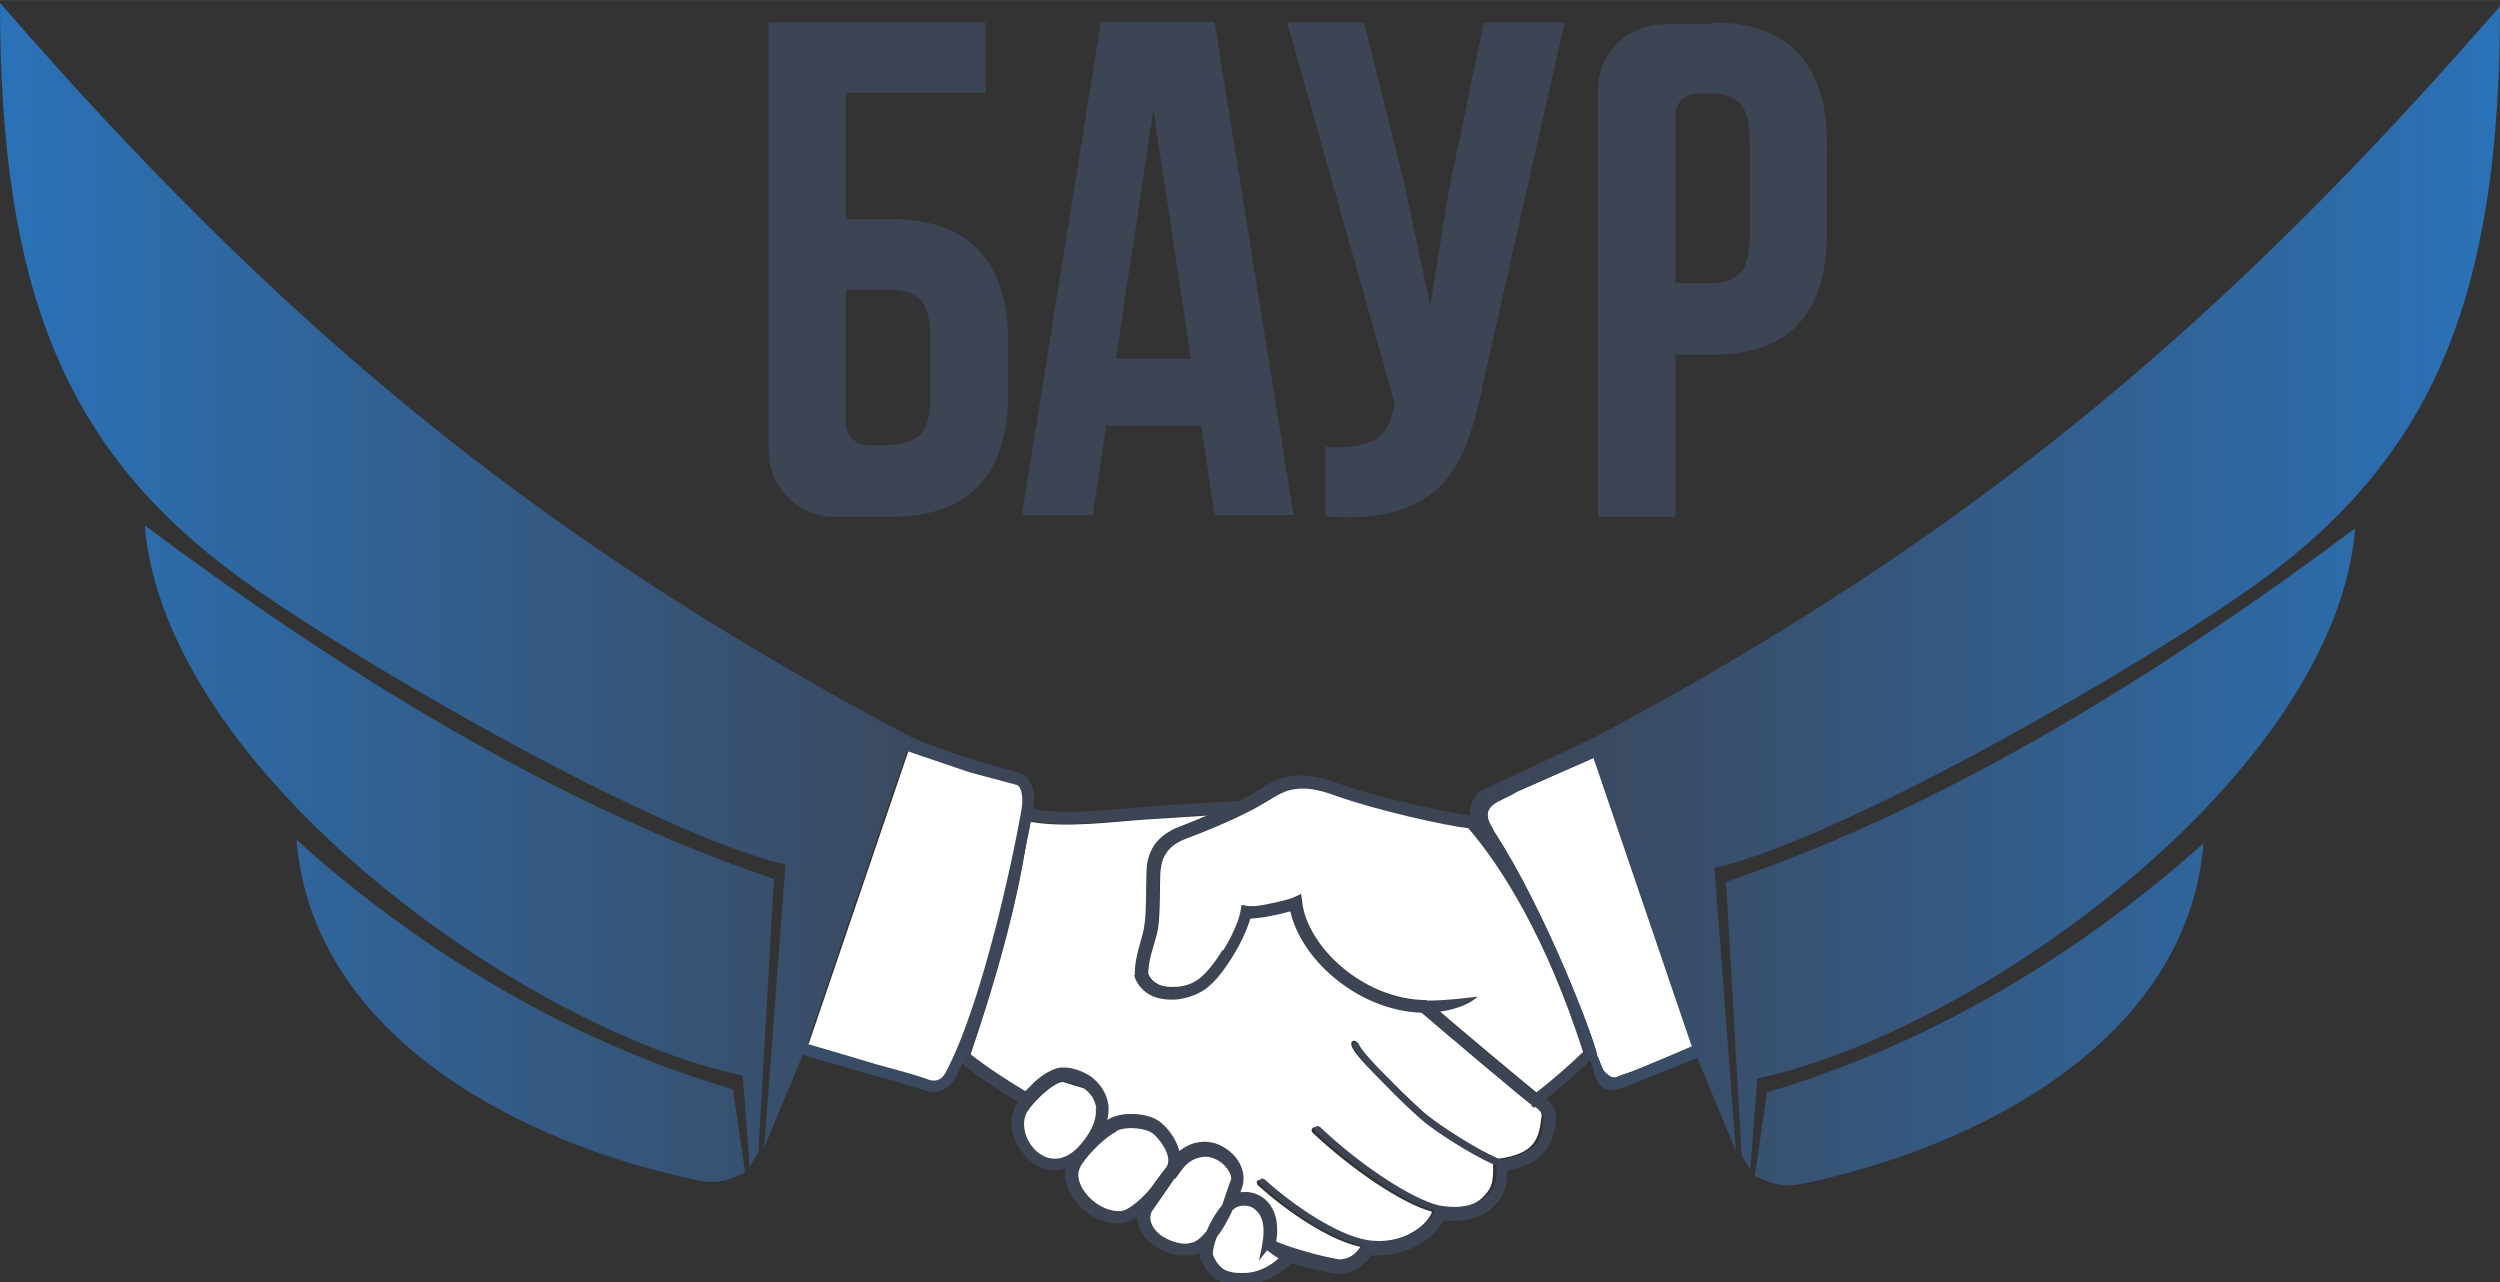 <?xml version="1.0" encoding="UTF-8"?> <!-- Creator: CorelDRAW 2020 (64-Bit) --> <svg xmlns="http://www.w3.org/2000/svg" xmlns:xlink="http://www.w3.org/1999/xlink" xmlns:xodm="http://www.corel.com/coreldraw/odm/2003" xml:space="preserve" width="43.349mm" height="22.231mm" style="shape-rendering:geometricPrecision; text-rendering:geometricPrecision; image-rendering:optimizeQuality; fill-rule:evenodd; clip-rule:evenodd" viewBox="0 0 4335 2223"><rect x="0" y="0" width="4335" height="2223" fill="#333333" stroke="none"/> <defs> <style type="text/css"> <![CDATA[ .fil1 {fill:#3D4454} .fil0 {fill:white} .fil4 {fill:#3D4454;fill-rule:nonzero} .fil3 {fill:url(#id0)} .fil2 {fill:url(#id1)} ]]> </style> <linearGradient id="id0" gradientUnits="userSpaceOnUse" x1="2549" y1="1033" x2="4335" y2="1033"> <stop offset="0" style="stop-opacity:1; stop-color:#3D4454"></stop> <stop offset="1" style="stop-opacity:1; stop-color:#2A72B8"></stop> </linearGradient> <linearGradient id="id1" gradientUnits="userSpaceOnUse" x1="0" y1="1028" x2="1794" y2="1028"> <stop offset="0" style="stop-opacity:1; stop-color:#2A72B8"></stop> <stop offset="1" style="stop-opacity:1; stop-color:#3D4454"></stop> </linearGradient> </defs> <g id="Слой_x0020_1">  <g id="_2112707546240"> <path class="fil0" d="M1970 1692c-1,-15 2,-30 6,-46 4,-15 9,-30 10,-40 4,-19 3,-73 4,-94 0,-11 2,-26 10,-41 8,-15 24,-29 48,-38 14,-5 30,-12 47,-19l-109 7c-58,4 -138,15 -199,4 -2,13 -6,30 -10,50 -21,125 -61,254 -95,355 32,25 65,46 95,64 6,-6 12,-12 18,-18 31,-26 59,-33 94,-8 25,17 36,45 29,76 28,-16 74,-13 95,6 11,10 25,27 30,48 11,-9 24,-15 38,-16 7,-1 15,0 23,2 22,7 46,26 50,55l-6 30c29,-5 58,16 62,54 1,9 1,20 -1,32l31 11 17 5 0 0 67 14c15,-1 28,-12 35,-23 -55,-12 -127,-61 -178,-107 -3,-3 -3,-12 7,-8 52,47 126,96 177,105l0 0c36,4 64,-1 93,-21 14,-10 23,-22 25,-30 -52,-14 -139,-73 -207,-137 -5,-5 2,-13 7,-8 66,63 166,131 212,137 28,3 58,0 74,-15 16,-16 21,-23 20,-60 -39,-17 -101,-57 -122,-75 -12,-10 -41,-37 -67,-64 -24,-25 -69,-67 -54,-74 3,-1 6,0 7,3 8,21 103,111 121,126 21,17 87,60 124,75l1 0c59,-8 69,-32 73,-66 2,-12 3,-14 -11,-25l0 0 -6 -4 -1 0c0,0 0,0 0,0 -11,-8 -30,-24 -51,-42 0,0 0,0 0,0 -23,-19 -51,-42 -76,-64 -3,-3 -7,-6 -10,-8 -10,-8 -22,-19 -36,-31 -6,-5 -12,-10 -17,-15 -58,-2 -112,-27 -153,-62 -38,-32 -65,-73 -74,-114 -6,2 -12,3 -19,5 -14,3 -28,6 -41,7l-10 1c-6,20 -17,44 -31,66 -16,26 -34,49 -53,60 -12,7 -27,12 -43,14 -14,2 -29,0 -43,-6 -13,-6 -25,-17 -30,-33l0 -1 0 -1z"></path> <path class="fil0" d="M2589 1439c92,140 179,372 180,390 3,5 9,25 13,29 8,9 16,12 20,10 2,-1 13,-5 28,-10l51 -21c16,-7 36,-15 54,-23l-2 -4 -169 -496 -134 59c-27,18 -70,21 -40,66z"></path> <g> <path class="fil1" d="M1781 1927c-5,9 -6,17 -5,26l0 0c1,11 7,23 14,32l0 0c7,9 16,16 20,19l0 0c9,4 17,6 24,5l0 0c16,-2 32,-14 41,-26l0 0c21,-25 27,-46 25,-61l0 0c-2,-15 -10,-27 -22,-35l0 0c-11,-8 -26,-12 -36,-12l0 0c0,0 0,0 0,0l0 0c-6,0 -20,8 -32,18l0 0c-12,10 -24,24 -30,34l0 0 -9 -5 9 5zm811 93c-39,-17 -101,-57 -122,-75l0 0c-12,-10 -41,-37 -67,-64l0 0c-27,-27 -51,-54 -57,-67l0 0c-1,-3 0,-6 3,-7l0 0c3,-1 6,0 7,3l0 0c3,9 28,37 55,63l0 0c26,27 55,54 67,63l0 0c21,17 87,60 124,75l1 0c38,-6 55,-19 63,-31 8,-13 9,-26 10,-35 1,-5 1,-9 1,-11 0,-2 0,-2 -3,-5 -3,-3 -8,-7 -16,-14 -26,-20 -98,-83 -138,-114 -16,-13 -39,-34 -65,-58 5,0 11,1 16,1 44,39 164,139 193,162 3,-2 6,-4 9,-7 7,6 13,10 17,15 4,5 7,11 8,17 1,6 0,11 -1,16 -1,7 -2,26 -14,44 -11,17 -32,32 -69,39 -1,20 -4,33 -9,43 -6,11 -14,17 -18,22 -9,9 -26,19 -53,21 -9,1 -19,1 -31,0 -6,12 -16,23 -30,34 -18,13 -41,23 -69,26 -8,1 -17,1 -26,1 -10,14 -27,29 -51,31 -5,1 -10,0 -16,0 -16,-3 -44,-9 -71,-18 -16,15 -41,34 -74,38l0 0c-4,0 -8,1 -12,1l0 0c-21,0 -36,-4 -47,-12l0 0c-11,-8 -18,-19 -23,-30l0 0 10 -4 10 -4c4,10 9,17 15,21l0 0c7,5 17,8 35,8 3,0 7,0 10,0l0 0c21,-2 40,-13 53,-25l0 0c-3,-8 -15,-11 -20,-14l-3 4 -12 14 5 -25c3,-15 3,-26 2,-35l0 0c-3,-21 -11,-27 -18,-32l0 0c-5,-3 -11,-4 -17,-3l0 0c-6,1 -13,3 -19,10 -7,15 -16,31 -26,44 -5,12 -7,23 -7,29l0 0c0,2 1,3 1,4l0 0 -10 4 -10 4c-1,-3 -2,-7 -3,-10l0 0c0,-2 0,-3 0,-5 -6,3 -12,5 -19,5l0 0c-19,2 -39,-4 -56,-15l0 0c-17,-11 -31,-26 -33,-46l0 0c0,-2 0,-4 0,-6l-3 2 0 0c-8,5 -16,8 -25,9l0 0c0,0 0,0 0,0l0 0c-22,2 -45,-7 -63,-22l0 0c-18,-15 -32,-35 -34,-57l0 0c-1,-5 0,-11 1,-16 -4,1 -8,2 -12,3l0 0c0,0 0,0 0,0l0 0c-11,1 -24,-1 -36,-7l0 0c-9,-5 -19,-13 -28,-25l0 0c-9,-12 -16,-26 -18,-43l0 0c-1,-12 1,-26 8,-39l0 0c1,-2 2,-3 3,-5 -33,-19 -67,-41 -101,-69l-6 -5 2 -7c40,-118 93,-278 109,-420l2 -13 8 4c54,15 143,4 206,-1 31,-2 81,-6 127,-8 23,-1 44,-2 63,-3 -14,8 -30,16 -48,23 -5,0 -9,0 -14,1 -46,2 -95,6 -127,8 -59,4 -141,15 -201,3 -17,139 -63,291 -102,405 32,25 65,46 95,64 6,-6 12,-12 18,-18l0 0c14,-12 29,-21 43,-23l0 0c0,0 1,0 2,0l0 0c16,-1 34,5 50,15l0 0c15,11 28,28 31,50l0 0c1,8 0,17 -2,26 2,-1 5,-3 7,-4l0 0c7,-3 15,-5 23,-6l0 0c22,-2 48,1 65,16l0 0c11,10 25,27 30,48 11,-9 24,-15 38,-16l0 0c7,-1 15,0 23,2l0 0c22,7 46,26 50,55l0 0c1,9 0,18 -4,27l0 0 -1 3c1,0 2,0 3,0l0 0c11,-1 21,1 30,6l0 0c12,6 27,21 30,48l0 0c1,9 1,20 -1,32l1 0c9,4 21,8 30,11l0 0 17 5 0 0c23,7 45,12 57,14 4,1 7,1 10,0 15,-1 28,-12 35,-23 -55,-12 -127,-61 -178,-107l0 0c-2,-2 -2,-5 0,-8l0 0c2,-2 5,-2 8,0l0 0c52,47 126,96 177,105l0 0 7 1c10,1 19,1 28,0 24,-3 44,-11 58,-22 14,-10 23,-22 25,-30 -52,-14 -139,-73 -207,-137l0 0c-2,-2 -2,-5 0,-8l0 0c2,-2 5,-2 8,0l0 0c68,65 159,125 206,136l6 1c13,2 25,2 34,1 22,-2 34,-10 40,-16 6,-6 10,-9 14,-16 4,-7 7,-19 6,-42l0 -2zm-501 115c6,-14 14,-28 22,-39l0 0c2,-2 3,-4 5,-6 5,-10 9,-21 13,-30l0 0c2,-6 3,-11 3,-16l0 0c-1,-16 -19,-32 -35,-37l0 0c-5,-1 -9,-2 -14,-1l0 0c-14,1 -30,12 -40,25l0 0 -4 5c-1,3 -3,5 -4,7l0 0c-8,10 -15,20 -22,29 -7,10 -13,20 -17,29l0 0 -7 -3 7 3c-2,5 -3,9 -2,13l0 0c1,10 10,22 23,30l0 0c13,8 30,13 43,11l0 0c6,-1 11,-2 14,-5l0 0c6,-4 11,-9 16,-16zm120 22l0 0 0 0 0 0 0 0 0 0 0 0 0 0 -1 0zm0 0l0 0zm-336 -137c-4,7 -6,13 -5,21l0 0c1,14 12,30 26,42l0 0c15,12 33,19 47,17l0 0c6,-1 10,-2 15,-5l0 0c15,-10 27,-22 39,-36 8,-12 18,-24 26,-35 2,-5 3,-10 2,-15l0 0c-1,-15 -14,-32 -24,-41l0 0c-8,-8 -31,-13 -49,-10l0 0c-7,1 -13,2 -16,4l0 0c-17,8 -46,35 -61,58l0 0 -5 -3 5 3zm373 -454c-4,2 -11,4 -19,6 7,2 14,5 21,7 -1,-4 -2,-9 -2,-13z"></path> </g> <path class="fil1" d="M2258 1565c4,37 30,80 69,113l0 0c39,33 90,56 143,57l0 0 4 0 3 3c41,36 149,127 186,157l0 0c22,-16 64,-53 81,-70l0 0c-64,-200 -143,-323 -199,-388l0 0c-38,-4 -160,-31 -232,-57l0 0c-30,-11 -50,-13 -66,-11l0 0c-22,2 -36,13 -55,24l0 0c-34,21 -93,46 -136,62l0 0c-21,8 -31,18 -37,29l0 0c-6,10 -7,21 -8,30l0 0c-1,20 0,73 -4,97l0 0c-2,12 -7,27 -11,41l0 0c-4,14 -6,28 -6,37l0 0c4,10 10,15 18,19l0 0c9,4 20,5 32,4l0 0c12,-1 25,-5 34,-11l0 0c12,-7 30,-28 45,-53l0 0c15,-24 27,-51 30,-68l0 0 2 -11 11 2c1,0 6,0 13,0l0 0c11,-1 25,-4 38,-7l0 0c13,-3 24,-6 28,-8l0 0 13 -6 2 14zm398 351c-29,-23 -144,-120 -191,-160 -58,-2 -112,-27 -153,-62l0 0c-38,-32 -65,-73 -74,-114l0 0c-6,2 -12,3 -19,5l0 0c-14,3 -28,6 -41,7l0 0c-3,0 -7,1 -10,1l0 0c-6,20 -17,44 -31,66l0 0c-16,26 -34,49 -53,60l0 0c-12,7 -27,12 -43,14l0 0c-14,1 -29,0 -43,-6l0 0c-13,-6 -25,-17 -30,-33l0 0 0 -1 0 -1c-1,-15 2,-30 6,-46l0 0c4,-15 9,-30 10,-40l0 0c4,-19 3,-73 4,-94l0 0c0,-11 2,-26 10,-41l0 0c8,-15 24,-29 48,-38l0 0c42,-16 102,-42 133,-61l0 0c18,-11 36,-24 64,-27l0 0c20,-2 44,1 76,13l0 0c72,26 204,54 231,56l0 0 4 0 3 3c59,67 142,196 208,405l0 0 2 6 -4 5c-18,19 -73,67 -96,83l0 0 -7 5 -6 -5z"></path> <path class="fil1" d="M2447 1754l0 0 0 0 0 0zm0 0l3 -21c30,6 112,-6 112,-6 -20,20 -62,26 -71,27l0 0c0,0 0,0 0,0l0 0c-13,1 -26,1 -42,-1l0 0z"></path> <path class="fil2" d="M1770 1341c-5,-2 -15,-5 -30,-9 -45,-11 -135,-41 -164,-56 -664,-352 -1103,-727 -1576,-1271 0,500 114,775 412,994 188,138 721,447 950,500l-37 491 67 -161c24,7 99,29 120,35 41,11 81,23 90,26 7,3 15,4 21,3 0,0 0,0 0,0 16,-2 27,-12 33,-23l0 0 0 0c75,-139 132,-448 136,-470 1,-7 1,-15 1,-22 -2,-15 -8,-31 -24,-38zm-196 -38l106 36c20,5 39,10 54,14 15,4 26,7 28,8 3,1 8,8 10,20 1,5 0,11 0,17 -3,20 -61,330 -133,462 -5,7 -10,12 -17,12 -3,0 -7,0 -12,-2 -11,-4 -50,-15 -92,-27 -20,-5 -90,-27 -118,-35l2 -5 171 -502zm-274 720l15 -25 27 -474c-400,-135 -783,-383 -1091,-613 35,424 651,872 1037,954l12 159zm-8 10l-21 -144c-275,-81 -536,-234 -757,-433 29,347 400,530 698,591 23,5 45,2 66,-8l14 -6z"></path> <path class="fil3" d="M3035 2028l-15 -25 -27 -474c400,-135 783,-383 1091,-613 -35,424 -651,872 -1037,954l-12 159zm-25 -32l-67 -162c-34,14 -77,32 -106,43 -15,6 -25,10 -30,11 -44,11 -42,-36 -49,-48 -37,-145 -166,-368 -197,-399 -24,-28 -10,-67 18,-75l185 -87c661,-351 1099,-726 1571,-1268 0,500 -114,775 -412,994 -188,138 -721,447 -950,500l37 491zm-76 -182l-2 -4 -169 -496 -134 59c-27,18 -70,21 -40,66 92,140 179,372 180,390 3,5 9,25 13,29 8,9 16,12 20,10 2,-1 13,-5 28,-10 14,-6 33,-13 51,-21 16,-7 36,-15 54,-23zm109 224l21 -144c275,-81 536,-234 757,-432 -29,347 -400,530 -698,591 -23,5 -45,2 -66,-8l-14 -6z"></path> <path class="fil4" d="M1333 779l0 -740 376 0 0 122 -242 0 0 219 78 0c68,0 118,18 152,54 34,36 51,88 51,158l0 92c0,69 -17,122 -51,158 -34,36 -84,54 -152,54l-98 0c-63,0 -114,-51 -114,-114zm212 -8c21,0 38,-6 50,-17 12,-11 18,-33 18,-63l0 -109c0,-31 -6,-52 -18,-63 -12,-11 -29,-17 -50,-17l-78 0 0 232c0,21 17,38 38,38l40 0zm697 122l-136 0 -23 -155 -165 0 -23 155 -123 0 137 -855 197 0 137 855zm-306 -271l129 0 -65 -432 -65 432zm634 54c-9,38 -18,72 -30,101 -12,29 -28,53 -48,71 -20,18 -46,32 -77,40 -31,8 -70,11 -117,7l0 -120c34,2 61,-1 81,-10 20,-9 33,-29 38,-60l1 -7 -186 -659 133 0 73 292 42 200 32 -199 61 -293 140 0 -144 637zm398 -637c68,0 118,18 151,54 33,36 49,88 49,158l0 152c0,69 -16,122 -49,158 -33,36 -83,54 -151,54l-63 0 0 281 -134 0 0 -740c0,-63 51,-114 114,-114l83 0zm-63 160l0 292 63 0c21,0 37,-6 49,-17 11,-11 17,-33 17,-63l0 -169c0,-31 -6,-52 -17,-63 -11,-11 -28,-17 -49,-17l-25 0c-21,0 -38,17 -38,38z"></path> <path class="fil0" d="M1400 1810c28,8 98,29 118,35 41,11 80,22 92,27 12,4 22,1 29,-11 65,-120 120,-386 131,-450 1,-6 2,-11 2,-13 2,-13 0,-34 -9,-37l-82 -22 -106 -36 -171 502 -2 5z"></path> <path class="fil0" d="M2121 1648c15,-24 27,-51 30,-68l2 -11 11 2c1,0 6,0 13,0 11,-1 25,-4 38,-7 13,-3 24,-6 28,-8l13 -6 2 14c4,37 30,80 69,113 39,33 90,56 143,57l4 0 1 1c36,0 87,-7 87,-7 -17,17 -50,24 -65,26 49,42 135,114 167,140 22,-16 64,-53 81,-70 -64,-200 -143,-323 -199,-388 -38,-4 -160,-31 -232,-57 -30,-11 -50,-13 -66,-11 -22,2 -36,13 -55,24 -34,21 -93,46 -136,62 -21,8 -31,18 -37,29 -6,10 -7,21 -8,30 -1,20 0,73 -4,97 -2,12 -7,27 -11,41 -4,14 -6,28 -6,37 4,10 10,15 18,19 9,4 20,5 32,4 13,-1 25,-5 34,-11 12,-7 30,-28 45,-53z"></path> <path class="fil0" d="M1901 1922c-2,-15 -10,-27 -22,-35l-36 -11c-17,1 -51,34 -62,52 -24,42 38,123 94,55 21,-25 27,-46 25,-61z"></path> <path class="fil0" d="M1936 1962c-17,8 -46,35 -61,58 -4,7 -6,13 -5,21 3,28 39,61 73,59 17,-1 45,-30 54,-42 8,-12 18,-24 26,-35 10,-17 -9,-44 -22,-56 -12,-11 -47,-15 -65,-6z"></path> <path class="fil0" d="M2037 2043l-40 58c-10,23 16,42 21,44 13,8 30,13 43,11 4,-2 12,2 31,-21 6,-14 14,-28 22,-39l5 -6 16 -46c-1,-19 -26,-41 -49,-38 -27,3 -38,24 -48,38z"></path> <path class="fil0" d="M2136 2101c-7,15 -16,31 -26,44 -5,12 -7,23 -7,29 0,2 1,3 1,4 12,26 27,31 60,29 21,-2 40,-13 53,-25l-20 -14 -14 18c7,-32 18,-74 -11,-92 -13,-7 -30,-3 -36,6z"></path> </g> </g> </svg> 
